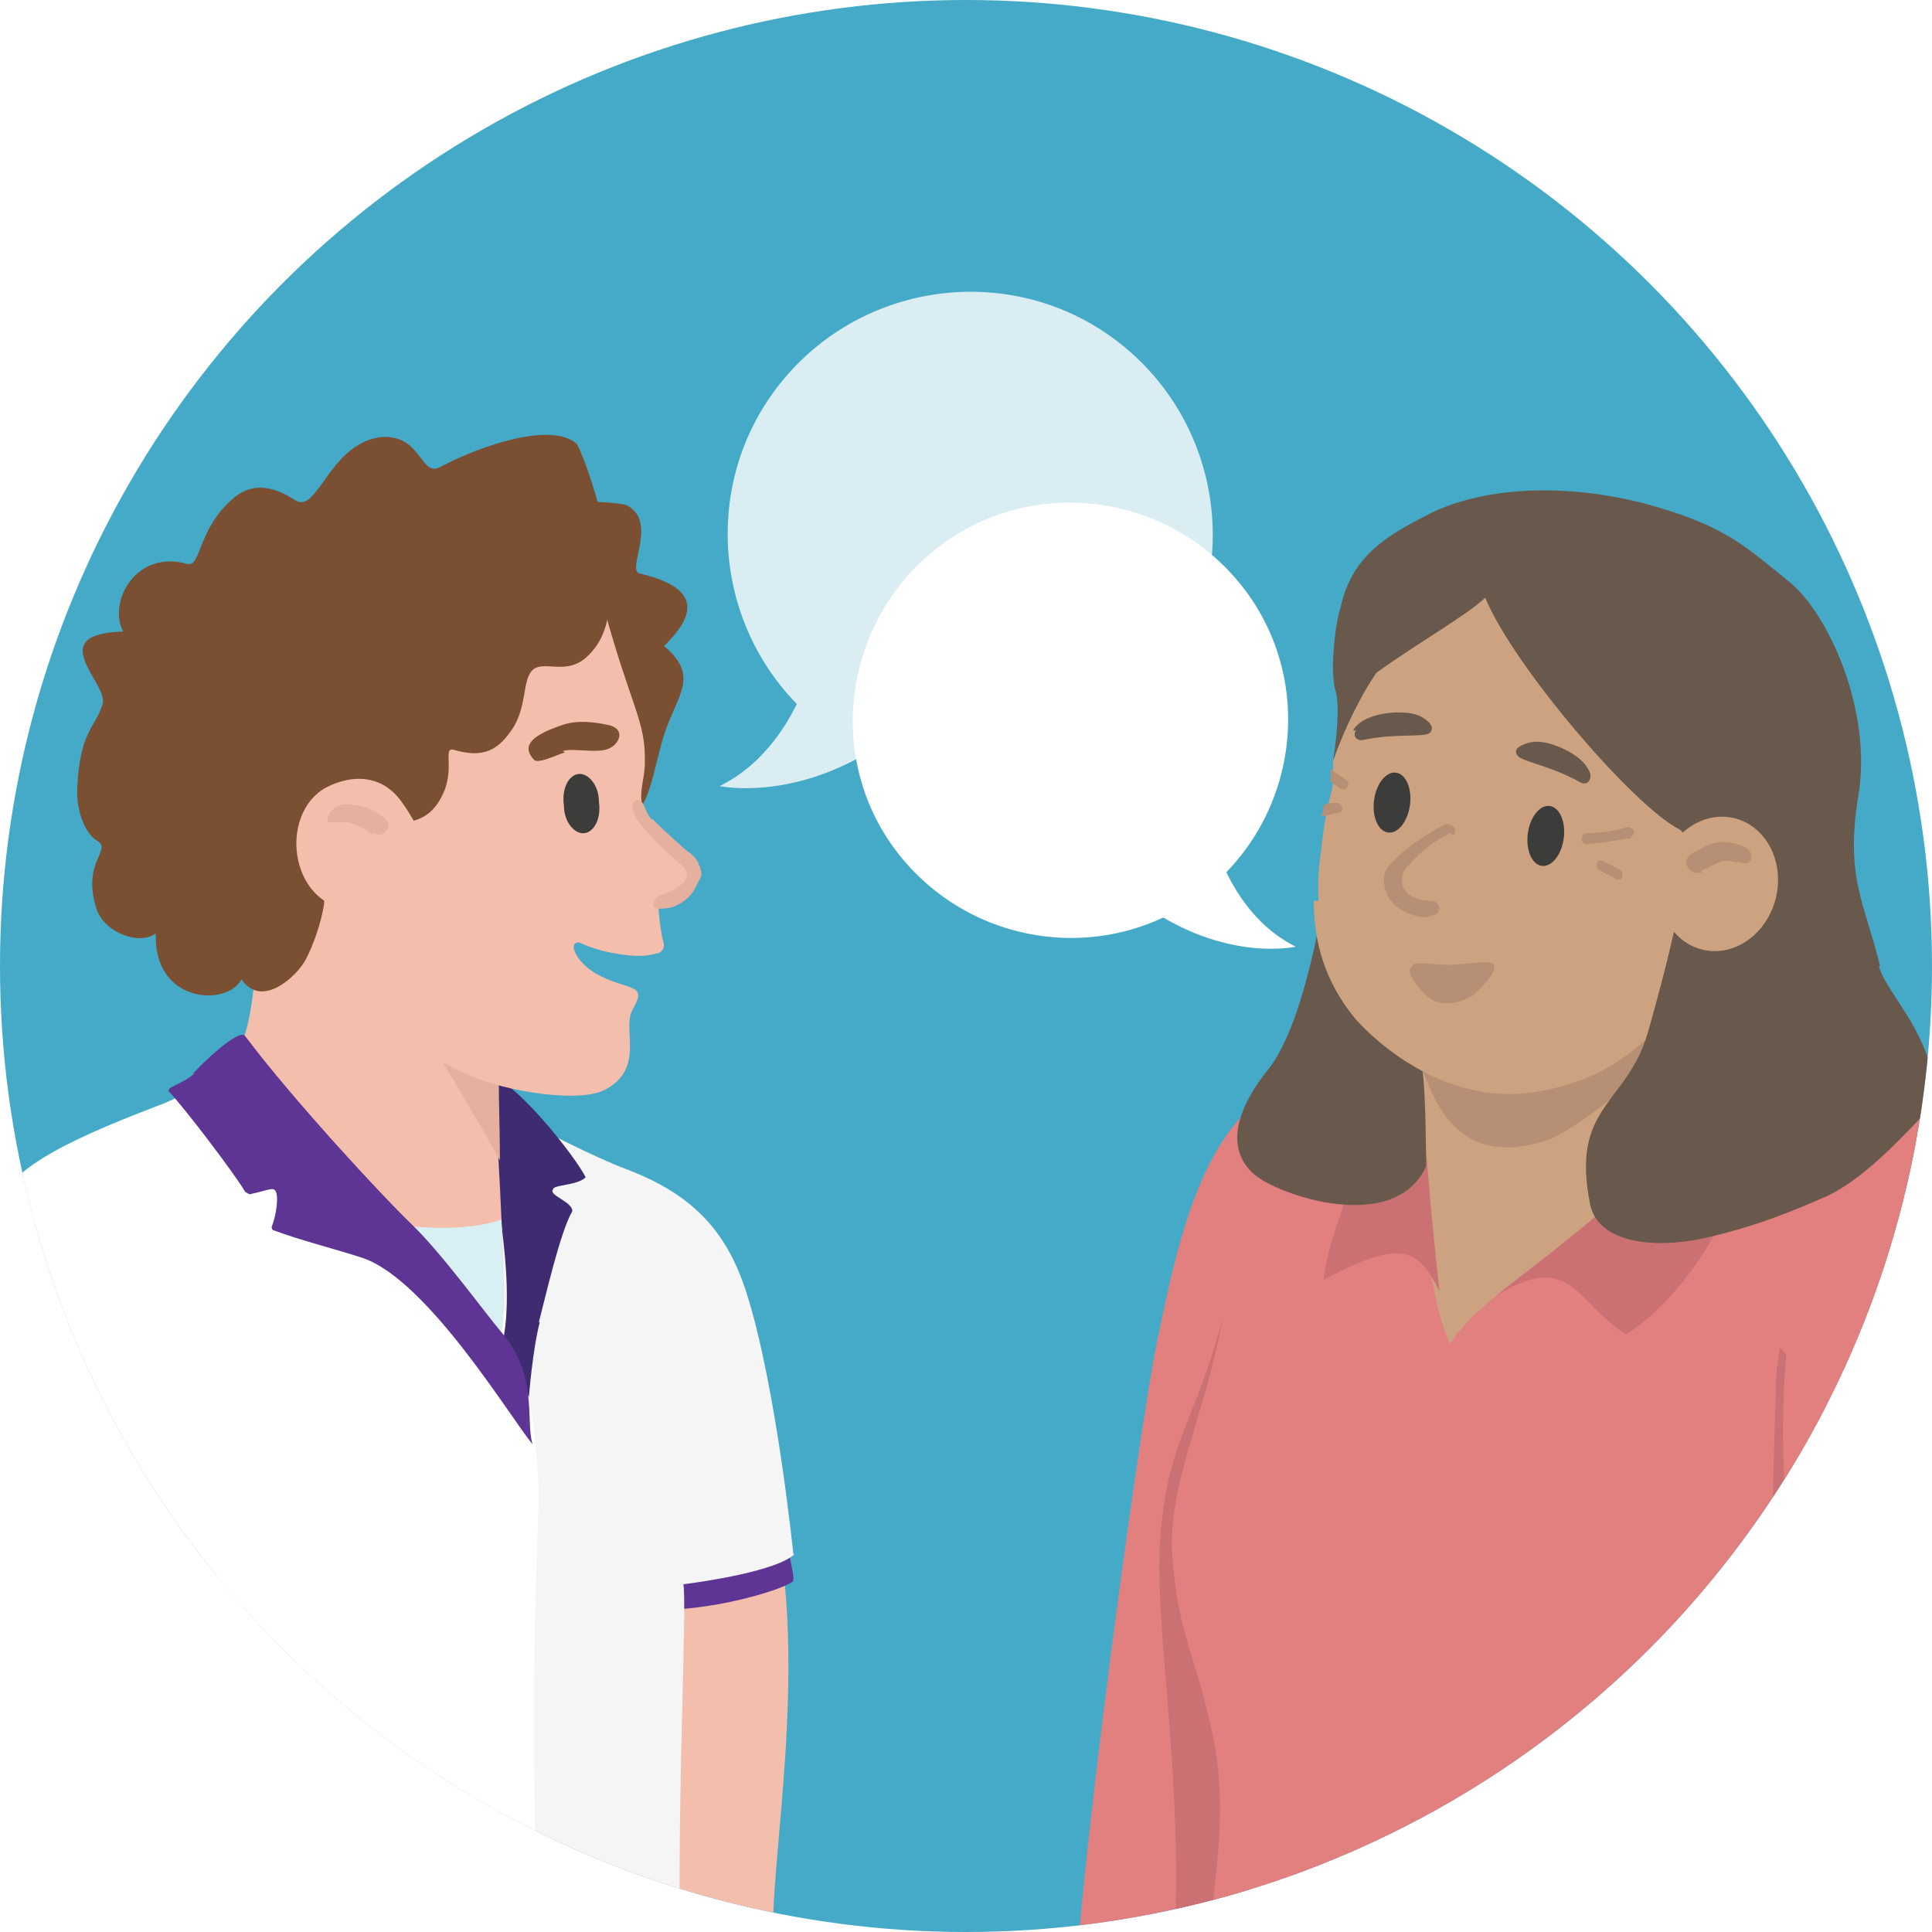 <?xml version="1.0" encoding="UTF-8"?> <svg xmlns="http://www.w3.org/2000/svg" xmlns:xlink="http://www.w3.org/1999/xlink" id="Laag_2" version="1.1" viewBox="0 0 160 160"><!-- Generator: Adobe Illustrator 29.3.1, SVG Export Plug-In . SVG Version: 2.1.0 Build 151) --><defs><style> .st0 { fill: none; } .st1 { fill: #3c3c3b; } .st2 { fill: #cb7174; } .st3 { fill: #e28080; } .st4 { fill: #5e3494; } .st5 { fill: #b68f74; } .st6 { fill: #d9edf3; } .st7 { clip-path: url(#clippath-1); } .st8 { fill: #fff; } .st9 { fill: #3e2b71; } .st10 { fill: #69594d; } .st11 { fill: #f5f5f5; } .st12 { fill: #45aac7; } .st13 { fill: #e6b09f; } .st14 { fill: #7b4f31; } .st15 { fill: #f4bead; } .st16 { fill: #cda280; } .st17 { clip-path: url(#clippath); } .st18 { fill: #d8eff3; } </style><clipPath id="clippath"><circle class="st0" cx="80" cy="80" r="80"></circle></clipPath><clipPath id="clippath-1"><path class="st0" d="M41.4,110.2c.7.6,0-12.4-.2-15.5-.2-3.1-.2-6,0-7.2s.5,0,.4-.8h0c-.3-1.4-.7-2.4-.6-3.5.2-3,.5-7.8-2.6-10.4-2.9-2.3-15.5-4.1-16.8-.7-1,2.8,1.1,15.3-4.7,18.1,2.3,1.1,16.3,17.3,24.4,20h0Z"></path></clipPath></defs><g class="st17"><rect class="st12" x="-55.1" y="-37.2" width="262.5" height="241.2"></rect><g><path class="st6" d="M67.1,55.5c-.4,1.4-2.4,7.1-7.5,9.6,0,0,7.8,1.7,16-5.5l-8.5-4.1h0Z"></path><path class="st6" d="M67.5,59.7c8.5,7.1,21.2,5.9,28.3-2.6,7.1-8.5,5.9-21.2-2.6-28.3s-21.2-5.9-28.3,2.6c-7.1,8.5-5.9,21.2,2.6,28.3"></path></g><g><path class="st15" d="M50.9,161.3c-2.5-6-14.1-44.8-15.3-47.7-1.2-2.9,26.6,5.8,27.3,7.6,5,13.8.5,33.9,1.2,39.8l-13.2.4h0Z"></path><path class="st4" d="M65.1,127.6s.7,2.9.6,3.3-4.8,2.1-9.9,2.4c-1.2,0-1.2-4.8-1.2-4.8l10.5-1h0Z"></path><path class="st11" d="M65.8,128.7c-1.4,1.4-7.6,2.3-9.2,2.5.4,2.8-1.3,31.9.6,40.2,1.3,5.9-1,1,1.4,8.9-4.3,1.4-8.2,3-13,4.2-3.3.8-6.9,1.5-11.3,1.7-14.3.9-24.9-2.6-33.3-5.9,6.5-16.6,6.3-23.8,5.9-32.2-.8-17.7-10.8-26.1-6.3-42.5.9-3.3,4.1-10.8,12.3-13.8,1.7-.6,3.9-1.9,6.4-3.1,3.1-1.4,6.7-2.5,10.4-1.6,6.3,1.4,16.8,7.7,22.1,9.7s8.3,4.9,10,10.2c2.5,7.8,3.9,21.7,3.9,21.7h0Z"></path><path class="st8" d="M44.3,151.2c.3,13.9.8,23,1.4,33.2-3.3.8-6.9,1.5-11.3,1.7-14.3.9-24.9-2.6-33.3-5.9,6.5-16.6,6.3-23.8,5.9-32.2-.8-17.7-11.9-31.2-7.4-47.7.9-3.3,5.3-5.6,13.4-8.7,1.7-.6,3.9-1.9,6.4-3.1l18.2,17.1s3.9,1.5,4.8,4.1c.9,2.6,2.1,8.8,2.2,13.9,0,3.7-.6,12.1-.3,27.4h0v.2Z"></path><path class="st9" d="M44.6,109.6c.6-2.3,1.8-7.6,2.8-9.3,0-.8-2-1.3-1.6-1.8,0-.4,2-.3,2.7-1-.7-1.5-6.2-8.7-8.8-8.8.5,6.6,3.4,17,1.8,23-.7,2.1,1.8,2.6,2.3,4,0,0,.3-3.9.9-6.2h-.1Z"></path><g><path class="st15" d="M41.4,110.2c.7.6,0-12.4-.2-15.5s-.2-6,0-7.2.5,0,.4-.8h0c-.3-1.3-.7-2.3-.6-3.4.2-3,.5-7.8-2.6-10.4-2.9-2.3-15.5-4.1-16.8-.7-1,2.8,1.1,15.3-4.7,18.1,2.3,1.1,16.3,17.3,24.4,20h0Z"></path><g class="st7"><path class="st18" d="M30.2,101.1c5.9.9,9.7.8,12.6-.6,0,0,0,8.3-1.1,9.7s-11.4-9.1-11.4-9.1h-.1Z"></path></g></g><path class="st13" d="M33.7,82.1c1.9,4.6,5,9,7.7,14,0-3.4-.2-7,0-8.1.2-1.2,1.3-.5,1.2-1.2h0c-1-2.1-1.9-4.2-2.8-6.3-1.5-3.7-7.6-2-6.1,1.8h0v-.2Z"></path><path class="st14" d="M40.1,42.5c3.4-1.2,11.2-1.1,11.9-.6,2.5,1.4-.2,5.4,1,5.6,6,1.4,3.8,4.2,2,6,2.7,2.3,1.4,3.7.3,6.5-1.3,3.2-1.4,8.9-4.4,7.4-5.8-2.8-17.8-22.3-10.6-24.9"></path><path class="st15" d="M54.5,78.9c-1,.4-2.3.3-3.9,0-2.4-.5-2.5-1-2.9-.8-.5.2,0,1.5,1.6,2.5,1.4.8,2.4.9,3.2,1.3s0,1.4-.2,1.9c-.7,1.6,1.1,4.8-2.3,6.5-2.3,1.1-9,0-12.1-1.7-4.5-2.3-9.1-5-12.5-7.5-3.6-2.7-5.5-4.9-6.5-9.3-3-13.1-1.6-21.1,6.1-24.9,6.7-3.3,19.7.5,25,3.4,2.3,8.4,3.5,9.4,3.4,12.9,0,1.3-.5,2.3-.2,3.6,1.7,4.5.9,6.6,1.6,10.6,0,.4.6,1.2-.4,1.6h.1Z"></path><polygon class="st15" points="58 71.8 55.8 74.8 52.8 75.4 51.8 66 58 71.8"></polygon><path class="st13" d="M54,67.9c-.7-.7-.6-1.9-1.4-1.6-.5.2,0,1.4.3,1.8,1.1,1.3,2,2.2,2.8,2.9.7.6,1.2,1,1.2,1.4,0,.9-1.5,1.5-2.3,1.8-.2,0-.4.3-.5.5v.3c.2.3.6.3,1.2.2.4,0,1.7-.5,2.3-1.7s.6-1,.3-1.8c-.2-.8-.9-1.1-1.2-1.4-.8-.7-1.8-1.6-2.7-2.5"></path><path class="st14" d="M46.6,62.2c.9-.3,3.1.3,4-.3.6-.3,1.2-1.4,0-1.8-.8-.2-2.7-.6-4.2,0-2.9,1-3,1.9-2.2,2.8.3.4,1.7-.3,2.6-.6h0Z"></path><path class="st1" d="M46.7,66.7c0,1.4.9,2.4,1.7,2.3s1.4-1.2,1.2-2.6c0-1.4-.9-2.4-1.7-2.3s-1.4,1.2-1.2,2.6"></path><path class="st14" d="M50.7,51.5c-.6-2.2.2.7-2,2.8-1.8,1.8-3.8.2-4.7,1.3-.7.9-.4,2.7-1.4,4.5-1.3,2.1-2.6,2.7-5,2-1.1-.3.4,1.9-1.4,4.5s-5.8,1.5-9.4-.4c-2.3,1.3.5,6.3,0,8.9-.2,1.2-.8,3.1-1.5,4.4s-3.6,4.1-5.3,1.6c-1.2,2.3-7.3,2-7.1-3.8-1.3,1-4.2,0-4.9-2-1.3-4,1.4-4.9,0-5.7-1-.6-1.7-2.6-1.6-4.3.2-4.8,1.5-5,2.1-7,.5-1.7-5-5.8,1.7-6-1.3-2.5,1.1-6.8,5.3-5.6,1.2.3.8-2.9,3.9-5.5,1.6-1.3,3.3-.9,5,.2,1.9,1.3,2.8-4.6,7.1-5.2,3.4-.3,3.3,3.3,4.9,2.5,3.6-1.9,9.4-3.8,11.4-1.9,1.5,3,3.8,12,3.3,14.9"></path><path class="st15" d="M32.9,74.2c-.5.5-1.5,1-2.6,1.1-6,.8-7.5-7.3-3.6-9.9,1.1-.7,4.5-2.1,6.7,1.2,3.1,4.4,1.1,6-.6,7.6"></path><path class="st13" d="M30.9,69.1l-.8-.5c-.7-.4-1.4-.6-2.2-.5h-.5c-.2,0-.3,0-.3-.2.1-.7.7-1.2,1.4-1.3,1,0,1.9.2,2.7.7l.6.4c.4.3.5.9.1,1.2-.3.3-.7.3-1,0"></path><path class="st4" d="M16.2,88.8c-1,1-2.5,1.2-2.2,1.6,1.4,1.5,5.5,6.9,6.3,8.3,0,0,.3.2.4.2,1.4-.3,1.9-.6,2.1-.3.3.4.1,2-.3,3,0,0,0,.3.2.3,2.1.8,5.3,1.6,7.4,2.3,5.4,1.9,12.3,13.4,14,15.4-.6-2.1.5-5.7-2.6-9.3-1.2-1.4-4.9-6.5-7.4-8.9s-9.9-10.4-13.8-15.6c-.5-.7-3.7,2.4-4.3,3.1h.2Z"></path><g><path class="st15" d="M-4.6,113.1c1.8-6.5,5.8-12.4,9.7-12.6,5.4-.4,14.2,9.2,13.9,17.1-.2,5.3-.7,7.7-2.2,23.2-.5,5.1-5.6,24.2-6.3,25.1-1.2,1.5-3.1,7-11.1,1.7-1.4-.9-1.9-2.4-2.5-4.7-1.6-6.2-1.8-17-2.4-28.6-.3-5.7,0-12.4.8-21.3"></path><path class="st4" d="M-6.7,131.7s-.2,4.2,0,4.8,4.3,3.4,11.5,4.6c7.4,1.2,12.5-.4,13-.8s.5-6,.5-6l-25-2.6h0Z"></path><path class="st8" d="M-8,133.1c2.4,1.6,6.1,3.6,11.3,4.8,6.8,1.6,13.3.8,16.3,0,.4-6.8.6-13.8.9-20.6.2-4.4-.9-10.4-2.2-12.9-1.9-3.9-3.5-7-5.2-7.4-3.6-.8-10.4-.6-13.5,1.6-3.1,2.1-5.5,12.9-5.9,16.7-.7,5.9-1.7,17.8-1.7,17.8h0Z"></path></g></g><g><path class="st3" d="M104.9,90.6c-5.7,4-7.5,12.9-9.1,20.6s-8.1,55.8-6.6,57.5c2.5,2.9,16.3,6.1,19.4-3.5,3.1-9.6-1.7-55.8-1.7-55.8l-2-18.8h0Z"></path><path class="st2" d="M102.9,169.3c-.3.2-6.4,0-6.4,0,2.5-18.4-1.1-33.3-.4-42.1s3.3-9.5,5.8-20.7c.2,4.5-2.8,12.9-2.6,20.1.2,7.2,5.3,36,5,36.2l-1.3,6.4h0Z"></path><path class="st10" d="M143.2,47.1c3,2.5,9.2,14.3,8,19.7-1.2,5.4-.8,6.6-1.7,9-.8,2.4-2.4,4.9-4.3,5.2-3,.4-3.5,6-9.6,4.6s-23.6-34.7-13.2-37.1c10.4-2.4,16.2-5.2,20.7-1.4h.1Z"></path><g id="Torso"><path class="st16" d="M113.6,91.5c.4,8.1,4.5,33.7,11.6,33,7.3-.7,13.8-1.8,18.1-3.4.7-.3,1.3-.8,1.5-1.5,4.7-12.3,7.2-12.6,11.6-23.6.6-1.5-.3-3.2-1.9-3.5-4-.8-8.6-4.7-10.8-6.1-.4-.2-2.1-1.7-2.3-2.1,0-.2-.2-.4-.3-.5-.5-1.2-.8-2.6-1.1-3.9-.3-1.2.3-2.1.7-2.5.1-.2.2-.2.2-.2-.1-1.5-.4-1-1,0-.2.3-.4.7-.6,1-.8,1.4-1.9,2.9-3.6,2.8-3.4-.2-6.6,2-7.6,5.1,0,.2,0,.4,0,.6,0,.6,0,1.9-.3,2.1h-10.1c-.6,0-1.2,0-1.9,0-1.4.2-2.4,1.3-2.3,2.7h.2Z"></path><path class="st3" d="M167.1,110.8c-2.3,4-2.9,12-2.8,20.6.1,9.1,1.1,18.9,1.8,25.1,0,.6.1,1.1.2,1.6.3,2.1.5,3.6.6,4.3.9,4.7-4.8,6.2-7.4,7.3,0,0-4,1.1-9,2.4-4.6,1.1-10.2,2.4-14.3,2.8-14.3,1.6-27,3.2-35-5.6-2.5-1.9,2.1-3.3,0-5.9-2.4-3,1.1-10.3-.7-19.4-1.4-6.9-2.9-8.3-3.4-15-.5-6,3-12.5,4.2-20.2s0-13.6,1.4-15.9c1.5-2.9,10.1-6.2,14.6-5.8v1.8c.3,7,.6,17.9,2.8,22.4,3.4-5.9,22.7-14.7,23.1-24.9.2-.3.4-.4.6-.5,1.9-.8,7.3,1.6,14.6,5.1,3.1,1.5,13.4,10.2,8.5,20h0l.2-.2Z"></path><path class="st2" d="M123.8,107.4c6.3-4.1,6.8.7,10.9,3.1,2.8-1.8,7.4-6.3,10.2-15s-4.7-4.6-4.7-4.6c-1.9,5.8-10.3,11.6-16.4,16.5h0Z"></path><path class="st2" d="M119.2,106.9c-1.7-3.3-2.9-4.5-9.6-.9.8-6.1,5.6-14.8,5.6-14.8h2.6c.4,5.6.8,10.3,1.4,15.6h0Z"></path></g><path class="st10" d="M109.9,73.3c-.7,3.5-2.1,11.8-4.9,15.3s-3.4,6.6-1.2,8.6c2,1.8,11.7,5.1,14.3-.6,0,0,0-6.1-.3-7.9-1.1-8.4.3-9.7.3-9.7l-8.2-5.7h0Z"></path><g id="Nek"><path class="st5" d="M117.5,87.9c0,.2.2.5.3.7,1.1,2.8,3,8.1,10.1,5.9,2.6-.8,8.9-5.9,13.3-10.9-.5-1.2-.8-2.6-1.1-3.9-.3-1.2.3-2.1.7-2.5-.2-.2-.4-.2-.7-.2-.9,0-2.1.4-2.7.2-1.5-.8-3.3-.8-5.2-.5-3.2.4-6.2-1.5-6.9,1.9,0,2.2-7,6.2-6.9,8.4,0,.2-1,.7-.9,1h0Z"></path></g><path class="st16" d="M108.8,74.6c0,3.4.9,6.6,3.3,9.6.8,1,6.7,7.3,14.6,6.3,6.1-.8,11.3-4.3,13.9-11,0,0,.6-2.7,1.1-2.8l1-6.4h-.8c.4-1.3.7-2.6.9-3.8,1.1-6.7-.9-11.9-7.7-15.4-6-3.2-12.5-3.1-16.9,0-3,2.2-6.8,7.6-7.6,11.1q-.3,1,0,0c0,.2,0,.5-.2.7h0c0,.3,0,.5,0,.7v.3c0,.2,0,.4,0,.7,0,.7-.3,1.4-.4,2.1,0,.3,0,.6-.2.9-.2,1-.3,2-.4,2.9-.2,1.4-.3,2.7-.2,4.1h-.2Z"></path><path class="st10" d="M155.6,80c.6,2.4,5.1,6.2,4.5,11.7-.4-.2-4.7,5.5-8.9,7.4-2.3,1-5.5,2.4-9.9,3.4s-8.9.4-9.6-2.7c-1.7-8.3,3.1-8.3,4.8-14.4,2.1-7.4,4.1-15.8,2.6-16.7-3.9-2-13.8-13.6-16.1-19.2-1.6,1.5-5.2,3.5-9,6.2-2.2,3.2-3.6,7.3-3.6,7.3,0,0,.7-4.2.2-5.8s0-5.7.4-6.8c.9-4.4,4-6.1,7.1-7.7,3.7-2,10.3-3,18.1-1,6.7,1.8,8.4,3.6,12,6.5,3.1,2.5,6.9,10.5,5.7,17.7-1.1,6.8.5,8.8,1.8,14.1h-.1Z"></path><path class="st5" d="M135.1,69.4c-1.2.2-2.4.4-3.7.5-.6,0-.5-.8,0-.9,1.2,0,2.3-.2,3.4-.5.6,0,.7.7.2.8h.1Z"></path><path class="st5" d="M133.7,72.7c-.4-.2-.9-.4-1.3-.7-.2,0-.2-.4-.1-.6.1-.2.4-.2.6,0,.4.2.9.4,1.3.7.2,0,.2.4.1.6-.1.2-.4.2-.6,0h0Z"></path><path class="st5" d="M110,64.6c.3.2.7.5,1,.7.5.3.9-.4.5-.7-.4-.3-.9-.6-1.3-.9v.3c0,.2,0,.4,0,.7h0Z"></path><path class="st5" d="M109.4,67.6c.4,0,.9-.2,1.4-.3.6,0,.4-.9-.2-.8-.3,0-.7,0-1,.2,0,.3,0,.6-.2.9h0Z"></path><ellipse id="Oog_L" class="st1" cx="115.3" cy="66.5" rx="2.5" ry="1.5" transform="translate(34.3 172.1) rotate(-82.5)"></ellipse><ellipse id="Oog_R" class="st1" cx="128" cy="69.2" rx="2.5" ry="1.5" transform="translate(42.7 187.1) rotate(-82.5)"></ellipse><path id="Wenkbrauw_R" class="st10" d="M131.7,64.1c-.4-1.4-2.4-2.2-3-2.4s-1.6-.5-2.6,0c0,0-.9.3-.4.9h0c.4.5,2.7.8,5.2,2.2.6.3.9-.3.8-.7h0Z"></path><ellipse class="st16" cx="142.3" cy="73.2" rx="5.6" ry="4.9" transform="translate(37.7 194.3) rotate(-76.4)"></ellipse><path class="st5" d="M140.9,72.1l1.7-.8c.2,0,.4,0,.6,0l1.3.2c.3,0,.6-.2.5-.5v-.3c-.2-.7-1.6-.9-1.6-.9-.8-.2-1.7,0-2.4.4l-.9.5c-.5.3-.6.9-.2,1.3h0c.3.3.7.4,1.1.2h-.1Z"></path><path class="st5" d="M120.3,69.2c.3-.2.3-.6,0-.8s-.6-.2-.9,0c-2,1.1-3.2,2.1-3.9,2.8s-.8.9-.9,1.6c0,.9.4,1.6.6,1.8.6.8,1.6,1.1,1.9,1.2.6.2,1.2.2,1.5,0,.4,0,.6-.3.6-.6s-.2-.5-.6-.6c-.2,0-.9,0-1.5-.3-.2,0-.9-.5-1-1.2,0-.5,0-.9.6-1.5s1.5-1.7,3.4-2.6h.1Z"></path><path id="Wenkbrauw_R-2" class="st10" d="M112.1,60.4c.8-1.2,2.9-1.4,3.6-1.4s1.7,0,2.5.7c0,0,.7.5.2,1h0c-.5.4-2.9,0-5.6.6-.7,0-.7-.6-.5-.8h-.2Z"></path><path class="st5" d="M117,79.9c.5-.3,1.5,0,2.9,0,1.7,0,3.5-.5,3.8,0,.4.7-1.8,2.6-1.8,2.6-1.5.8-2.8.8-3.7,0,0,0-2.2-2-1.2-2.5h0Z"></path><path class="st2" d="M159.6,169.6s.1,14.9-4.9,16.2c-16.1-5.6-9.8,3.4-13.1-.9-.8-9.6,4.5-28.3,4.8-30.3.6-4.5-.3-10.1.7-40.5,0-.8.2-1.6.3-2.5l.6.6,16.2,19.1c.1,9.1,1.1,18.9,1.8,25.1,0,.6.1,1.1.2,1.6.3,2.1.5,3.6.6,4.3.9,4.7-4.8,6.2-7.4,7.3h.2Z"></path><g id="Bovenarm_L"><path class="st3" d="M165.7,185.4c8.2,2.7,8.3-29.1,8-36.9-.3-8,0-34.9-4.8-46.8h0c-.7-2.3-2-4.4-3.9-6.1-5.7-5.3-5.5-1.4-11.8,3.3-11.3,8.4-1.8,50.6-1.8,50.6.9,3.3-2.4,25.3.3,35.7.6,2.4,11.2-.6,14,.3h0Z"></path></g></g><g><path class="st8" d="M100.6,69.8c.4,1.3,2.1,6.3,6.7,8.6,0,0-6.9,1.6-14.4-4.9l7.6-3.7h.1Z"></path><path class="st8" d="M100.2,73.5c-7.6,6.4-19,5.3-25.4-2.3-6.4-7.6-5.3-19,2.3-25.4,7.6-6.4,19-5.3,25.4,2.3s5.3,19-2.3,25.4"></path></g></g></svg> 